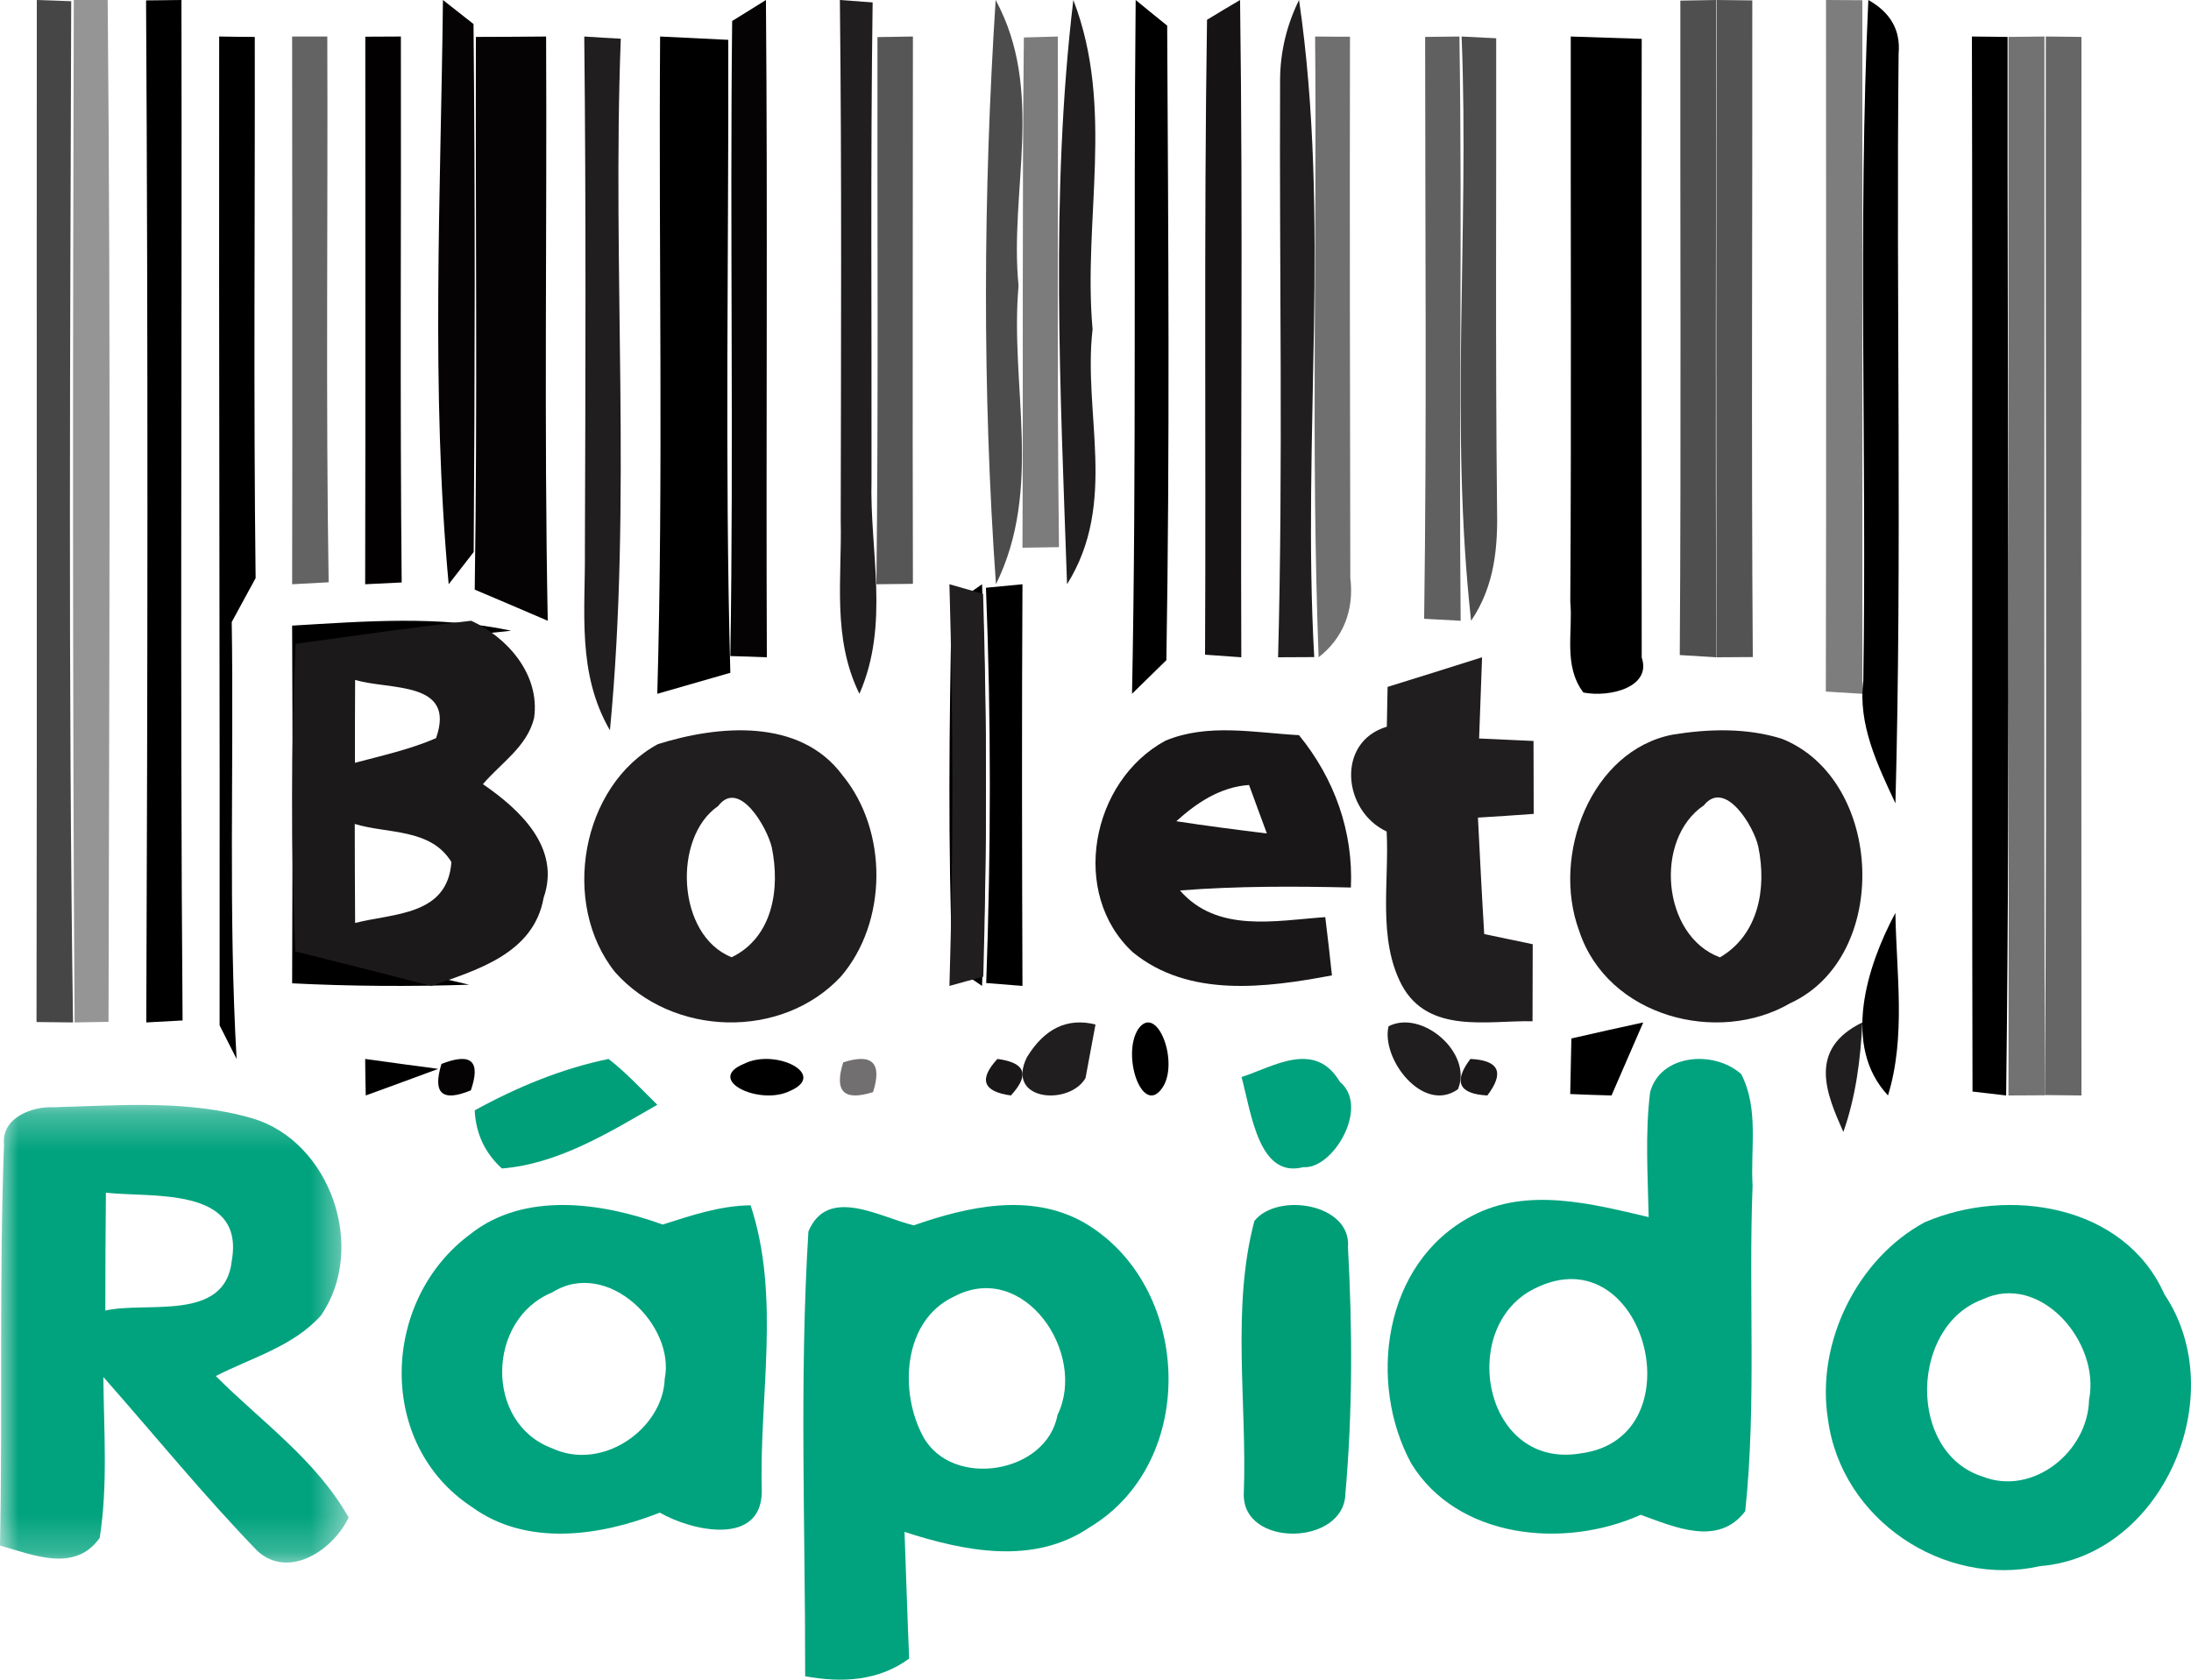 <?xml version="1.0" encoding="UTF-8"?>
<svg width="60px" height="46px" viewBox="0 0 60 46" version="1.1" xmlns="http://www.w3.org/2000/svg" xmlns:xlink="http://www.w3.org/1999/xlink">
    <!-- Generator: Sketch 64 (93537) - https://sketch.com -->
    <title>boletorapido-logo</title>
    <desc>Created with Sketch.</desc>
    <defs>
        <polygon id="path-1" points="0 0.26 9.547 0.26 9.547 12.792 0 12.792"></polygon>
    </defs>
    <g id="Symbols" stroke="none" stroke-width="1" fill="none" fill-rule="evenodd">
        <g id="Page-Builder-/-Desktop-/-Payment-Logos-/-Version-2" transform="translate(-877, -181)">
            <g id="boletorapido-logo" transform="translate(877, 181)">
                <path d="M1.008,0 L1.95,0.033 C1.924,9.357 1.866,18.681 2,28 L1,27.989 C1.017,18.659 1,9.33 1.008,0" id="Fill-1" fill="#464646"></path>
                <path d="M2.021,0 L2.949,0 C3.035,9.328 2.99,18.656 2.972,27.984 C2.741,27.989 2.277,27.995 2.043,28 C1.984,18.667 1.995,9.333 2.021,0" id="Fill-3" fill="#959595"></path>
                <path d="M4,0.011 L4.969,0 C4.988,9.317 4.926,18.629 5,27.946 L4.006,28 C4.043,18.672 4.055,9.339 4,0.011" id="Fill-5" fill="#000000"></path>
                <path d="M6.002,1 C6.244,1.005 6.732,1.011 6.977,1.011 C6.985,5.951 6.94,10.892 7,15.832 C6.781,16.231 6.562,16.635 6.346,17.034 C6.407,21.023 6.252,25.017 6.479,29 C6.365,28.771 6.131,28.309 6.014,28.08 C6.025,19.055 5.991,10.025 6.002,1" id="Fill-7" fill="#000000"></path>
                <path d="M18.077,1 C18.542,1.021 19.472,1.07 19.944,1.091 C19.958,6.869 19.845,12.647 20,18.425 C19.5,18.57 18.5,18.855 18,19 C18.169,13.002 18.035,6.998 18.077,1" id="Fill-9" fill="#000000"></path>
                <path d="M31.1,0 C31.312,0.176 31.746,0.527 31.963,0.702 C31.994,6.489 32.037,12.292 31.941,18.079 C31.709,18.309 31.238,18.77 31,19 C31.127,12.67 31.037,6.335 31.1,0" id="Fill-11" fill="#000000"></path>
                <path d="M43.015,1 C43.501,1.016 44.472,1.048 44.958,1.064 C44.945,6.714 44.958,12.359 44.958,18.009 C45.233,18.816 44.089,19.108 43.36,18.965 C42.804,18.227 43.079,17.308 43.002,16.485 C43.034,11.323 43.009,6.162 43.015,1" id="Fill-13" fill="#000000"></path>
                <path d="M51.164,0 C51.774,0.343 52.05,0.83 51.993,1.466 C51.923,8.307 52.09,15.159 51.906,22 C51.411,20.938 50.876,19.838 51.026,18.638 C51.123,12.427 50.876,6.205 51.164,0" id="Fill-15" fill="#000000"></path>
                <path d="M54,1 C54.244,1.005 54.733,1.005 54.977,1.011 C54.966,10.67 55.057,20.34 54.938,30 C54.705,29.973 54.244,29.92 54.017,29.893 C53.994,20.266 54.023,10.633 54,1" id="Fill-17" fill="#000000"></path>
                <path d="M26.062,16.581 C26.271,16.433 26.684,16.148 26.893,16 C27.032,19.663 27.039,23.337 26.893,27 C26.69,26.863 26.284,26.583 26.081,26.446 C25.96,23.162 25.992,19.866 26.062,16.581" id="Fill-19" fill="#000000"></path>
                <path d="M27,16.096 L28,16 C27.98,19.669 27.987,23.331 28,27 L27.007,26.921 C27.137,23.314 27.144,19.703 27,16.096" id="Fill-21" fill="#000000"></path>
                <path d="M8,17.133 C9.994,17.016 12.022,16.849 14,17.273 C12.303,17.444 10.612,17.674 8.927,17.883 C8.798,20.604 8.792,23.33 8.916,26.051 C10.23,26.351 11.539,26.656 12.848,26.967 C11.23,27.02 9.618,27.01 8,26.929 C8.011,23.668 8.017,20.4 8,17.133" id="Fill-23" fill="#000000"></path>
                <path d="M51.702,30 C50.433,28.642 51.122,26.462 51.905,25 C51.931,26.659 52.198,28.39 51.702,30" id="Fill-25" fill="#000000"></path>
                <path d="M43.032,28.439 C43.684,28.29 44.342,28.142 45,28 C44.712,28.665 44.419,29.335 44.131,30 C43.85,29.994 43.288,29.974 43,29.961 C43.013,29.452 43.019,28.948 43.032,28.439" id="Fill-27" fill="#000000"></path>
                <path d="M10,29 C10.665,29.094 11.335,29.183 12,29.272 C11.34,29.518 10.676,29.759 10.016,30 C10.011,29.75 10,29.25 10,29" id="Fill-29" fill="#000000"></path>
                <path d="M20.377,29.132 C21.225,28.703 22.675,29.416 21.643,29.872 C20.808,30.294 19.293,29.573 20.377,29.132" id="Fill-31" fill="#000000"></path>
                <path d="M31.171,28.179 C31.689,27.451 32.32,29.133 31.814,29.814 C31.274,30.555 30.708,28.893 31.171,28.179" id="Fill-33" fill="#000000"></path>
                <path d="M8,1 L8.963,1 C8.982,5.98 8.92,10.96 9,15.946 L8,16 C8.012,10.998 8,5.996 8,1" id="Fill-35" fill="#636363"></path>
                <path d="M10.004,1.005 C10.247,1.005 10.734,1 10.978,1 C10.989,5.986 10.951,10.971 11,15.951 C10.749,15.962 10.251,15.989 10,16 C10.011,11.004 10.004,6.002 10.004,1.005" id="Fill-37" fill="#020001"></path>
                <path d="M12.13,0 C12.341,0.165 12.756,0.494 12.967,0.658 C13.015,5.476 13.005,10.299 12.972,15.117 C12.8,15.336 12.46,15.781 12.287,16 C11.796,10.7 12.071,5.328 12.13,0" id="Fill-39" fill="#050304"></path>
                <path d="M13.032,1.011 C13.513,1.011 14.474,1.005 14.955,1 C14.981,6.333 14.897,11.667 15,17 C14.333,16.714 13.667,16.428 13,16.147 C13.077,11.105 13.019,6.058 13.032,1.011" id="Fill-41" fill="#050304"></path>
                <path d="M20.05,0.575 C20.285,0.433 20.745,0.142 20.975,0 C21.025,6 20.975,12 21,18 C20.75,17.989 20.25,17.973 20,17.967 C20.095,12.17 19.985,6.373 20.05,0.575" id="Fill-43" fill="#050304"></path>
                <path d="M12.089,29.137 C12.906,28.816 13.171,29.059 12.894,29.86 C12.107,30.186 11.842,29.943 12.089,29.137" id="Fill-45" fill="#050304"></path>
                <path d="M16,1 C16.248,1.016 16.744,1.049 17,1.06 C16.76,7.371 17.306,13.699 16.703,20 C15.794,18.432 16.033,16.738 16.017,15.099 C16.033,10.4 16.05,5.7 16,1" id="Fill-47" fill="#201E1F"></path>
                <path d="M23,0 C23.226,0.016 23.671,0.049 23.897,0.066 C23.836,4.428 23.874,8.789 23.866,13.151 C23.814,15.099 24.371,17.096 23.535,19 C22.782,17.469 23.06,15.84 23.023,14.254 C23.03,9.503 23.053,4.751 23,0" id="Fill-49" fill="#201E1F"></path>
                <path d="M29.393,0 C30.534,2.954 29.652,6.021 29.92,9.019 C29.652,11.335 30.62,13.764 29.221,16 C29.038,10.676 28.76,5.314 29.393,0" id="Fill-51" fill="#201E1F"></path>
                <path d="M35.055,2.162 C35.063,1.427 35.228,0.703 35.574,0 C36.446,5.959 35.652,11.998 35.99,17.995 C35.739,17.995 35.251,18 35,18 C35.141,12.722 35.031,7.445 35.055,2.162" id="Fill-53" fill="#201E1F"></path>
                <path d="M26,16 C26.229,16.066 26.693,16.197 26.922,16.263 C27.027,19.756 27.023,23.255 26.927,26.748 C26.693,26.808 26.234,26.934 26,27 C26.11,23.337 26.105,19.663 26,16" id="Fill-55" fill="#201E1F"></path>
                <path d="M37.999,18.811 C38.86,18.545 39.725,18.272 40.586,18 C40.559,18.738 40.532,19.481 40.505,20.224 C40.876,20.241 41.624,20.275 41.995,20.292 C41.995,20.791 42,21.79 42,22.289 C41.618,22.318 40.855,22.369 40.473,22.391 C40.527,23.452 40.58,24.519 40.645,25.58 C40.978,25.648 41.64,25.79 41.973,25.858 C41.973,26.385 41.968,27.441 41.968,27.968 C40.753,27.94 39.118,28.332 38.387,26.976 C37.72,25.705 38.048,24.161 37.973,22.771 C36.773,22.215 36.58,20.32 37.978,19.901 C37.983,19.628 37.994,19.084 37.999,18.811" id="Fill-57" fill="#201E1F"></path>
                <path d="M19.664,22.076 C18.417,22.93 18.527,25.618 20.037,26.215 C21.157,25.67 21.371,24.352 21.135,23.205 C21.009,22.666 20.24,21.313 19.664,22.076 M18.016,20.379 C19.658,19.863 21.904,19.651 23.073,21.233 C24.325,22.758 24.309,25.257 23.024,26.748 C21.404,28.479 18.417,28.393 16.847,26.627 C15.337,24.747 15.919,21.514 18.016,20.379" id="Fill-59" fill="#201E1F"></path>
                <path d="M28.123,28.951 C28.606,28.162 29.232,27.865 30,28.056 C29.932,28.422 29.796,29.156 29.727,29.522 C29.294,30.284 27.522,30.164 28.123,28.951" id="Fill-61" fill="#201E1F"></path>
                <path d="M38.025,28.105 C38.944,27.635 40.34,28.843 39.925,29.83 C38.972,30.508 37.814,28.998 38.025,28.105" id="Fill-63" fill="#201E1F"></path>
                <path d="M50.48,31 C50.026,29.976 49.481,28.739 51,28 C50.95,29.012 50.824,30.018 50.48,31" id="Fill-65" fill="#201E1F"></path>
                <path d="M24.029,1.016 L25,1 C25,5.995 24.986,10.989 25,15.989 L24,16 C24.057,11.005 24.021,6.011 24.029,1.016" id="Fill-67" fill="#565656"></path>
                <path d="M27.266,0 C28.621,2.503 27.634,5.229 27.893,7.827 C27.651,10.542 28.571,13.369 27.274,16 C26.898,10.682 26.923,5.318 27.266,0" id="Fill-69" fill="#4C4C4C"></path>
                <path d="M28.038,1.026 L28.968,1 C28.984,5.663 28.941,10.321 29,14.984 L28,15 C28.022,10.342 27.989,5.684 28.038,1.026" id="Fill-71" fill="#7C7C7C"></path>
                <path d="M33.054,0.542 C33.282,0.405 33.73,0.131 33.959,0 C34.042,6 33.969,12 33.993,18 C33.745,17.984 33.248,17.945 33,17.929 C33.029,12.131 32.966,6.334 33.054,0.542" id="Fill-73" fill="#151314"></path>
                <path d="M36.014,1 C36.254,1.005 36.729,1.005 36.969,1.005 C36.959,5.946 36.969,10.887 36.978,15.822 C37.089,16.713 36.777,17.483 36.11,18 C35.899,12.337 36.067,6.668 36.014,1" id="Fill-75" fill="#706F6F"></path>
                <path d="M39.027,1.011 L39.966,1 C40.047,6.333 39.946,11.667 40,17 L39,16.946 C39.074,11.634 39.027,6.323 39.027,1.011" id="Fill-77" fill="#606060"></path>
                <path d="M40.026,1 L40.973,1.048 C40.98,5.328 40.949,9.603 40.996,13.883 C41.02,14.94 40.949,16.023 40.286,17 C39.695,11.684 40.239,6.332 40.026,1" id="Fill-79" fill="#4D4D4D"></path>
                <path d="M46.016,0.017 L47,0 C46.992,5.998 46.976,11.996 47,18 L46,17.939 C46.04,11.969 46.008,5.993 46.016,0.017" id="Fill-81" fill="#4F4F4F"></path>
                <path d="M47.012,0 L47.986,0.011 C47.993,6.006 47.957,12 48,17.994 L47.005,18 C46.998,12 46.998,6 47.012,0" id="Fill-83" fill="#545354"></path>
                <path d="M50.005,0 C50.255,0 50.75,0.006 51,0.006 L51,19 C50.75,18.983 50.25,18.956 50,18.939 C50.015,12.624 50.005,6.315 50.005,0" id="Fill-85" fill="#7D7D7D"></path>
                <path d="M55.001,1.011 L55.987,1 C55.993,10.665 55.967,20.33 56,29.995 L55.001,30 C55.021,20.335 54.995,10.676 55.001,1.011" id="Fill-87" fill="#727272"></path>
                <path d="M56.024,1 L57,1.011 C56.994,10.67 56.994,20.335 57,30 L56,29.989 C56.06,20.324 56.012,10.665 56.024,1" id="Fill-89" fill="#666666"></path>
                <path d="M9.715,22.564 C9.715,23.243 9.72,24.597 9.725,25.276 C10.775,25.006 12.255,25.083 12.362,23.608 C11.792,22.674 10.604,22.84 9.715,22.564 M9.725,18.619 C9.72,19.188 9.72,20.32 9.72,20.89 C10.466,20.691 11.227,20.525 11.941,20.215 C12.5,18.63 10.657,18.906 9.725,18.619 M12.905,17 C13.891,17.453 14.796,18.47 14.626,19.663 C14.434,20.453 13.709,20.901 13.225,21.475 C14.205,22.149 15.371,23.199 14.887,24.586 C14.615,26.122 13.044,26.569 11.813,27 C10.572,26.68 9.331,26.365 8.085,26.055 C7.967,23.249 7.973,20.436 8.095,17.63 C9.693,17.414 11.297,17.177 12.905,17" id="Fill-91" fill="#1B191A"></path>
                <path d="M40.266,29 C41.05,29.036 41.207,29.371 40.731,30 C39.947,29.959 39.796,29.624 40.266,29" id="Fill-93" fill="#1B191A"></path>
                <path d="M32.213,22.49 C33.036,22.617 33.864,22.723 34.693,22.825 C34.567,22.49 34.326,21.826 34.205,21.497 C33.414,21.553 32.774,21.983 32.213,22.49 M31.914,20.285 C33.073,19.799 34.362,20.067 35.573,20.133 C36.548,21.33 37.062,22.774 36.994,24.305 C35.437,24.269 33.87,24.264 32.313,24.386 C33.335,25.557 34.918,25.212 36.292,25.116 C36.36,25.648 36.417,26.18 36.475,26.712 C34.661,27.052 32.554,27.331 31.023,26.079 C29.288,24.477 29.875,21.39 31.914,20.285" id="Fill-95" fill="#191718"></path>
                <path d="M27.314,29 C28.08,29.1 28.207,29.43 27.683,30 C26.918,29.895 26.797,29.56 27.314,29" id="Fill-97" fill="#191718"></path>
                <path d="M46.661,22.054 C45.286,22.979 45.512,25.632 47.101,26.218 C48.151,25.604 48.388,24.34 48.151,23.191 C48.036,22.64 47.244,21.325 46.661,22.054 M45.803,20.119 C46.793,19.958 47.832,19.929 48.8,20.233 C51.594,21.353 51.792,26.207 49.02,27.476 C47.046,28.625 44.022,27.849 43.246,25.495 C42.471,23.404 43.582,20.549 45.803,20.119" id="Fill-99" fill="#1F1D1E"></path>
                <path d="M13,30.408 C14.15,29.775 15.382,29.264 16.665,29 C17.148,29.374 17.564,29.828 18,30.255 C16.67,31.019 15.295,31.873 13.744,32 C13.282,31.578 13.031,31.051 13,30.408" id="Fill-101" fill="#009F7A"></path>
                <path d="M23.091,29.093 C23.889,28.838 24.161,29.107 23.909,29.907 C23.111,30.162 22.839,29.893 23.091,29.093" id="Fill-103" fill="#716F70"></path>
                <path d="M34,29.495 C34.869,29.216 36.006,28.468 36.694,29.629 C37.519,30.31 36.504,32.029 35.693,31.963 C34.478,32.278 34.273,30.522 34,29.495" id="Fill-105" fill="#00A17D"></path>
                <path d="M41.868,35.373 C39.941,36.538 40.693,40.229 43.271,39.804 C46.579,39.395 45.003,33.572 41.868,35.373 M45.187,29.918 C45.454,28.873 46.925,28.742 47.682,29.414 C48.172,30.359 47.933,31.456 47.994,32.47 C47.877,35.441 48.105,38.423 47.793,41.384 C47.058,42.361 45.861,41.82 44.931,41.484 C42.809,42.434 39.908,42.13 38.649,40.082 C37.452,37.888 37.858,34.585 40.309,33.299 C41.818,32.501 43.583,32.963 45.148,33.331 C45.126,32.191 45.048,31.052 45.187,29.918" id="Fill-107" fill="#00A37E"></path>
                <path d="M15.12,35.395 C13.331,36.124 13.264,38.965 15.109,39.658 C16.503,40.314 18.158,39.12 18.203,37.761 C18.504,36.304 16.636,34.439 15.12,35.395 M12.879,33.798 C14.357,32.625 16.475,32.93 18.147,33.535 C18.927,33.287 19.719,33.018 20.555,33.008 C21.386,35.524 20.784,38.257 20.862,40.851 C20.845,42.334 18.983,41.947 18.069,41.425 C16.43,42.071 14.429,42.36 12.93,41.275 C10.298,39.554 10.432,35.607 12.879,33.798" id="Fill-109" fill="#00A37E"></path>
                <path d="M26.122,35.509 C24.72,36.167 24.62,38.124 25.28,39.342 C26.072,40.783 28.665,40.359 28.959,38.75 C29.785,37.075 28.045,34.487 26.122,35.509 M22.138,33.725 C22.67,32.464 24.099,33.339 25.025,33.557 C26.499,33.04 28.205,32.66 29.657,33.464 C32.644,35.172 32.849,40.017 29.846,41.822 C28.311,42.871 26.416,42.485 24.77,41.952 C24.814,43.111 24.847,44.269 24.897,45.421 C24.055,46.041 23.047,46.09 22.049,45.905 C22.055,41.849 21.888,37.776 22.138,33.725" id="Fill-111" fill="#00A37E"></path>
                <path d="M54.291,35.586 C52.306,36.314 52.227,39.784 54.297,40.438 C55.657,40.973 57.174,39.773 57.208,38.334 C57.526,36.758 55.869,34.83 54.291,35.586 M52.713,33.47 C54.966,32.503 58.167,32.964 59.271,35.444 C61.14,38.231 59.204,42.623 55.864,42.89 C53.237,43.482 50.421,41.622 50.058,38.868 C49.723,36.764 50.867,34.46 52.713,33.47" id="Fill-113" fill="#00A37E"></path>
                <g id="Group-117" transform="translate(0, 30)">
                    <mask id="mask-2" fill="white">
                        <use xlink:href="#path-1"></use>
                    </mask>
                    <g id="Clip-116"></g>
                    <path d="M2.9,2.663 C2.889,3.735 2.884,4.813 2.884,5.891 C4.005,5.631 6.168,6.216 6.347,4.526 C6.71,2.479 4.142,2.804 2.9,2.663 M0.11,1.341 C0.037,0.604 0.884,0.296 1.463,0.323 C3.279,0.274 5.158,0.111 6.926,0.631 C9.037,1.265 10.068,4.169 8.789,6.026 C8.026,6.877 6.889,7.18 5.91,7.684 C7.158,8.935 8.658,9.981 9.547,11.557 C9.121,12.451 7.921,13.252 7.058,12.483 C5.584,10.961 4.237,9.304 2.831,7.711 C2.842,9.174 2.958,10.658 2.731,12.115 C2.047,13.084 0.895,12.575 -0,12.326 C0.074,8.664 -0.026,4.997 0.11,1.341" id="Fill-115" fill="#01A37E" mask="url(#mask-2)"></path>
                </g>
                <path d="M34.351,33.436 C34.983,32.641 37.013,32.963 36.914,34.158 C37.036,36.402 37.042,38.656 36.844,40.895 C36.821,42.344 34.008,42.391 34.061,40.9 C34.153,38.433 33.718,35.82 34.351,33.436" id="Fill-118" fill="#009E77"></path>
            </g>
        </g>
    </g>
</svg>